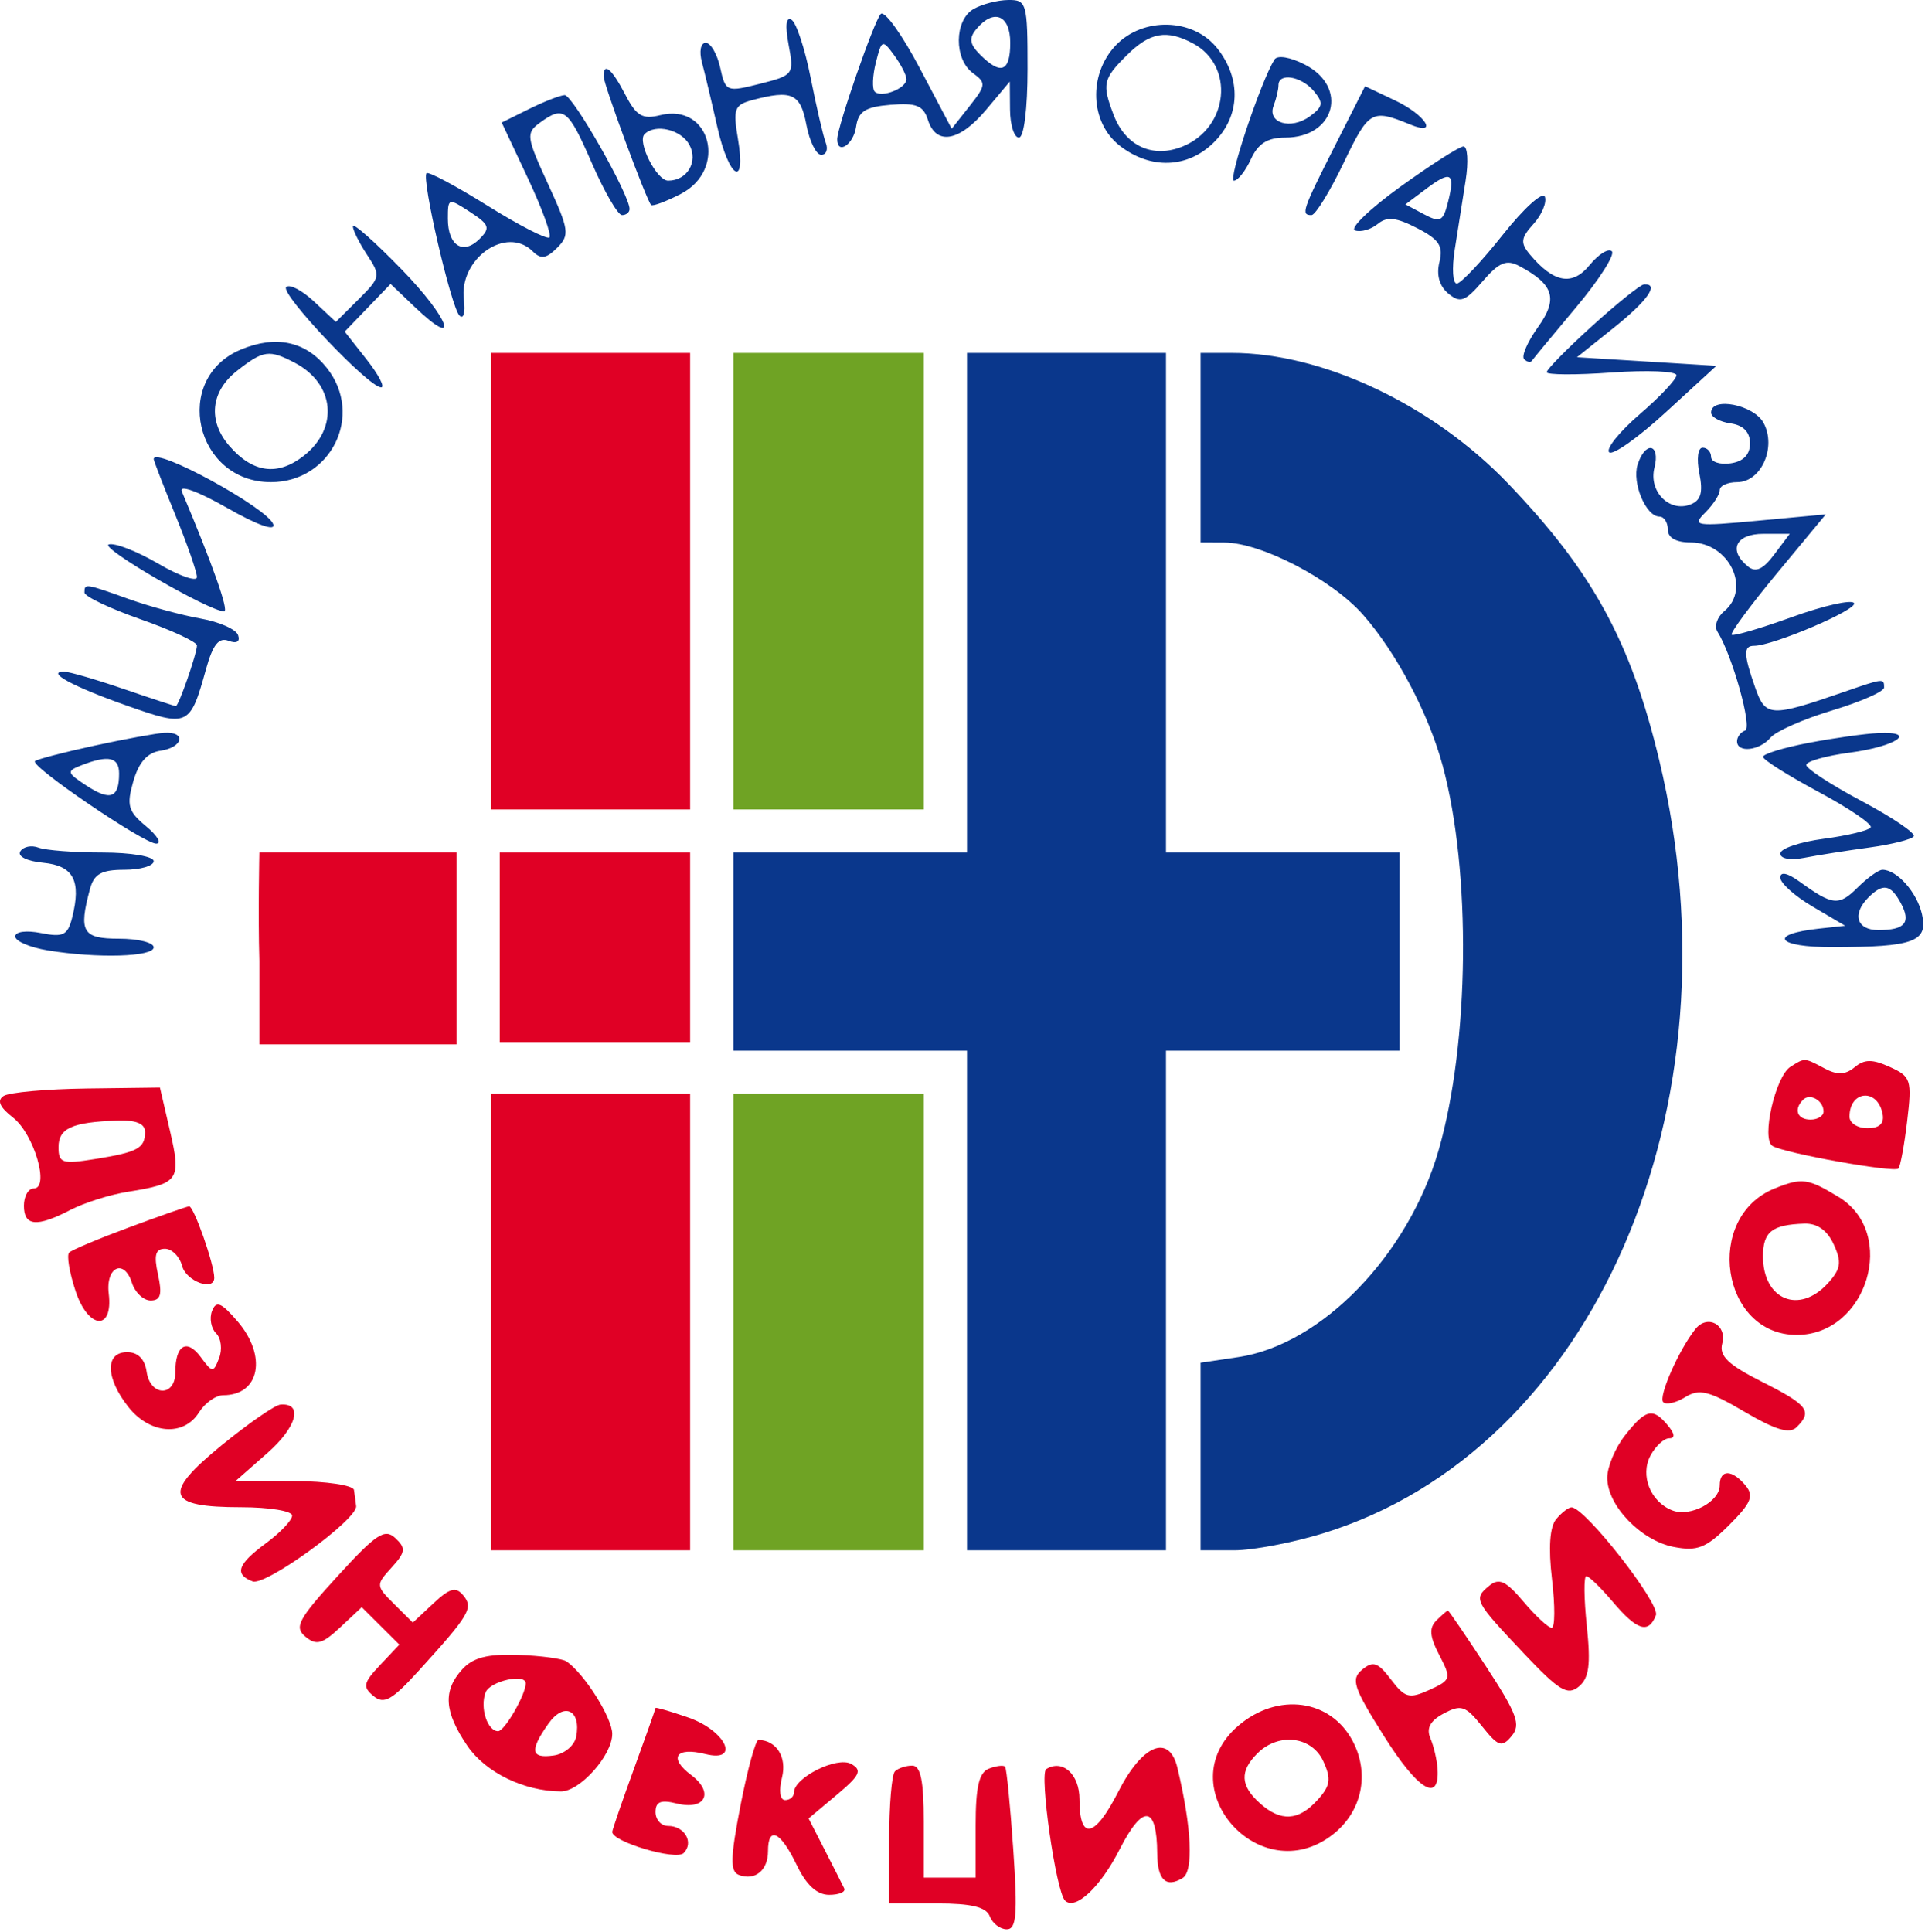 <?xml version="1.0" encoding="UTF-8"?> <svg xmlns="http://www.w3.org/2000/svg" width="588" height="590" viewBox="0 0 588 590" fill="none"> <path d="M366.73 136.742V165.685L373.998 165.711C385.256 165.75 406.822 176.972 416.307 187.728C426.509 199.297 436.367 217.96 440.661 233.844C449.425 266.238 448.878 318.547 439.438 351.302C430.206 383.322 403.701 410.717 378.279 414.514L366.73 416.238V444.882V473.525H377.024C382.685 473.525 394.874 471.199 404.113 468.357C486.853 442.899 532.3 338.391 506.817 232.173C498.127 195.956 486.517 174.699 460.72 147.764C437.651 123.674 404.1 107.8 376.26 107.8H366.73V136.742Z" fill="#0A378A"></path> <path d="M295.373 184.102V260.405H259.694H224.016V290.662V320.92H259.694H295.373V397.222V473.525H325.766H356.158V397.222V320.92H391.837H427.516V290.662V260.405H391.837H356.158V184.102V107.8H325.766H295.373V184.102Z" fill="#0A378C"></path> <path d="M224.016 177.525V247.249H253.087H282.158V177.525V107.8H253.087H224.016V177.525Z" fill="#6FA324"></path> <path d="M224.016 403.8V473.525H253.087H282.158V403.8V334.076H253.087H224.016V403.8Z" fill="#6FA324"></path> <path d="M150.016 177.525V247.249H180.408H210.801V177.525V107.8H180.408H150.016V177.525Z" fill="#E00025"></path> <path d="M79.219 260.405C79.219 260.405 78.799 279.112 79.219 293.48V319H109H139.444V290.749V260.405H110.291C88.567 260.405 79.219 260.405 79.219 260.405Z" fill="#E00025"></path> <path d="M152.658 289.347V318.289H181.73H210.801V289.347V260.405H181.73H152.658V289.347Z" fill="#E00025"></path> <path d="M150.016 403.8V473.525H180.408H210.801V403.8V334.076H180.408H150.016V403.8Z" fill="#E00025"></path> <path d="M39.38 374.908C30.133 378.342 21.911 381.799 21.113 382.596C20.315 383.391 21.2 388.684 23.082 394.362C26.962 406.06 34.605 406.65 33.215 395.141C32.229 386.982 37.9 384.317 40.292 391.816C41.238 394.789 43.812 397.222 46.011 397.222C49.077 397.222 49.6 395.383 48.266 389.329C46.949 383.367 47.47 381.436 50.39 381.436C52.515 381.436 54.878 383.804 55.639 386.698C56.865 391.368 65.444 394.512 65.444 390.292C65.444 386.145 59.157 368.301 57.759 368.472C56.897 368.58 48.628 371.474 39.38 374.908Z" fill="#E00025"></path> <path fill-rule="evenodd" clip-rule="evenodd" d="M1.104 334.752C-1 336.128 -0.12 338.17 3.945 341.33C10.415 346.363 15.275 363.018 10.274 363.018C8.639 363.018 7.301 365.386 7.301 368.28C7.301 374.553 11.223 374.903 21.525 369.554C25.717 367.38 33.579 364.894 39 364.031C54.685 361.534 55.412 360.487 51.923 345.434L48.852 332.187L26.504 332.473C14.212 332.631 2.782 333.657 1.104 334.752ZM28.854 354.049C42.02 351.954 44.301 350.728 44.301 345.761C44.301 343.174 41.571 342.066 35.712 342.274C21.964 342.764 17.873 344.624 17.873 350.391C17.873 355.259 18.967 355.622 28.854 354.049Z" fill="#E00025"></path> <path d="M64.77 400.438C63.914 402.658 64.469 405.724 66.002 407.25C67.535 408.776 67.952 412.175 66.927 414.806C65.151 419.371 64.897 419.358 61.319 414.517C57.042 408.731 53.551 410.82 53.551 419.166C53.551 426.77 45.866 426.562 44.777 418.929C44.235 415.125 42.11 413.009 38.831 413.009C32.036 413.009 32.213 420.902 39.209 429.756C45.771 438.065 56.107 438.865 60.772 431.427C62.587 428.533 65.928 426.165 68.195 426.165C79.383 426.165 81.666 414.151 72.493 403.535C67.527 397.788 66.026 397.186 64.77 400.438Z" fill="#E00025"></path> <path d="M67.635 441.496C49.473 456.351 50.763 460.369 73.695 460.369C82.24 460.369 89.23 461.519 89.23 462.921C89.23 464.326 85.662 468.099 81.301 471.309C72.548 477.753 71.451 480.85 77.149 483.026C81.09 484.531 109.249 464.068 108.787 460.035C108.642 458.772 108.343 456.554 108.126 455.107C107.91 453.66 99.701 452.431 89.891 452.376L72.051 452.278L81.661 443.825C90.662 435.908 92.681 428.517 85.707 429.017C84.01 429.138 75.878 434.755 67.635 441.496Z" fill="#E00025"></path> <path d="M103.121 481.413C91.085 494.589 89.79 497.023 93.287 499.912C96.622 502.667 98.448 502.178 103.908 497.071L110.502 490.903L116.245 496.621L121.988 502.338L116.092 508.584C110.983 513.999 110.716 515.262 114.086 518.046C117.294 520.698 119.731 519.324 128.019 510.189C143.498 493.134 144.685 491.111 141.471 487.259C139.227 484.567 137.367 485.075 132.374 489.743L126.1 495.613L120.384 489.924C114.789 484.352 114.773 484.123 119.612 478.797C123.888 474.093 124.044 472.88 120.767 469.802C117.54 466.768 114.929 468.489 103.121 481.413Z" fill="#E00025"></path> <path fill-rule="evenodd" clip-rule="evenodd" d="M141.204 509.876C135.245 516.433 135.667 522.84 142.748 533.243C148.295 541.394 160.09 547.141 171.359 547.18C177.147 547.201 187.016 536.135 187.016 529.62C187.016 524.731 178.606 511.365 173.085 507.484C171.864 506.624 165.183 505.722 158.237 505.477C148.924 505.148 144.452 506.306 141.204 509.876ZM152.151 528.778C154.133 528.778 160.587 517.614 160.587 514.183C160.587 511.031 149.659 513.489 148.329 516.938C146.538 521.585 148.861 528.778 152.151 528.778ZM169.15 536.198C172.406 535.735 175.49 533.159 176.005 530.472C177.581 522.248 172.247 519.764 167.501 526.51C161.71 534.74 162.128 537.195 169.15 536.198Z" fill="#E00025"></path> <path d="M200.23 521.692C200.23 521.984 197.257 530.383 193.623 540.358C189.989 550.332 187.016 558.973 187.016 559.557C187.016 562.583 206.464 568.353 208.803 566.024C212.041 562.801 209.126 557.72 204.038 557.72C201.942 557.72 200.23 555.815 200.23 553.489C200.23 550.316 201.845 549.661 206.676 550.866C215.463 553.063 218.246 547.525 211.063 542.131C204.117 536.913 206.443 533.511 215.418 535.753C226.368 538.489 221.671 528.544 210.141 524.573C204.691 522.695 200.23 521.4 200.23 521.692Z" fill="#E00025"></path> <path d="M226.199 551.403C223.077 567.45 222.977 571.655 225.681 572.686C230.588 574.562 234.587 571.318 234.587 565.458C234.587 557.581 238.432 559.391 243.306 569.56C246.276 575.767 249.524 578.769 253.264 578.769C256.317 578.769 258.386 577.88 257.863 576.796C257.342 575.712 254.681 570.46 251.951 565.127L246.987 555.431L255.55 548.256C262.728 542.244 263.447 540.71 259.982 538.779C255.685 536.385 242.516 542.96 242.516 547.498C242.516 548.78 241.303 549.827 239.823 549.827C238.239 549.827 237.843 546.998 238.858 542.968C240.428 536.745 237.211 531.591 231.677 531.449C230.802 531.428 228.339 540.408 226.199 551.403Z" fill="#E00025"></path> <path d="M273.35 541.057C272.38 542.02 271.587 551.492 271.587 562.106V581.4H286.205C296.763 581.4 301.248 582.497 302.345 585.347C303.182 587.518 305.511 589.294 307.519 589.294C310.485 589.294 310.86 584.71 309.512 564.956C308.598 551.569 307.472 540.176 307.012 539.634C306.549 539.095 304.337 539.352 302.094 540.21C299.041 541.376 298.016 545.762 298.016 557.639V573.507H290.087H282.158V556.405C282.158 543.907 281.21 539.302 278.635 539.302C276.696 539.302 274.317 540.092 273.35 541.057Z" fill="#E00025"></path> <path d="M341.573 547.293C334.373 561.438 329.73 562.338 329.73 549.59C329.73 541.942 324.6 537.271 319.587 540.355C317.396 541.702 322.549 577.761 325.327 580.527C328.445 583.631 336.118 576.43 341.998 564.877C349.099 550.924 353.391 551.387 353.476 566.116C353.521 574.207 356.164 576.756 361.254 573.625C364.637 571.541 363.997 558.12 359.647 539.96C357.136 529.481 348.949 532.801 341.573 547.293Z" fill="#E00025"></path> <path fill-rule="evenodd" clip-rule="evenodd" d="M378.242 527.12C356.679 545.586 384.757 577.846 407.134 560.32C415.972 553.4 418.44 541.92 413.244 531.92C406.534 519.001 390.32 516.778 378.242 527.12ZM402.419 549.816C406.378 545.459 406.69 543.402 404.206 537.976C400.706 530.33 390.566 529.102 384.096 535.543C378.652 540.965 378.85 545.396 384.778 550.735C391.187 556.51 396.589 556.228 402.419 549.816Z" fill="#E00025"></path> <path d="M438.75 494.966C436.464 497.242 436.681 499.846 439.623 505.511C443.37 512.726 443.249 513.16 436.599 516.178C430.436 518.972 429.136 518.619 424.878 512.997C420.895 507.74 419.407 507.234 416.069 509.992C412.552 512.897 413.387 515.433 422.785 530.354C433.118 546.762 439.741 550.819 439.105 540.352C438.938 537.603 437.955 533.375 436.919 530.954C435.603 527.881 436.845 525.586 441.018 523.363C446.293 520.551 447.673 521.011 452.67 527.252C457.686 533.517 458.733 533.861 461.743 530.249C464.613 526.807 463.387 523.474 453.949 509.053C447.792 499.644 442.535 491.942 442.271 491.942C442.004 491.942 440.421 493.303 438.75 494.966Z" fill="#E00025"></path> <path d="M475.351 464C473.369 466.376 472.928 472.743 474.07 482.418C475.029 490.551 474.979 497.205 473.959 497.205C472.938 497.205 469.072 493.618 465.367 489.235C459.965 482.841 457.89 481.881 454.88 484.367C450.014 488.388 450.313 488.969 465.406 504.969C476.231 516.443 478.811 518.006 482.239 515.173C485.399 512.56 485.939 508.49 484.694 496.623C483.814 488.259 483.75 481.418 484.548 481.418C485.347 481.418 489.002 484.97 492.67 489.311C500.062 498.055 503.58 499.136 505.81 493.35C507.163 489.838 484.202 460.485 480.034 460.403C479.123 460.385 477.016 462.003 475.351 464Z" fill="#E00025"></path> <path d="M496.423 438.36C493.41 442.172 490.944 448.027 490.944 451.368C490.944 459.893 501.257 470.596 511.321 472.52C518.454 473.883 521.126 472.825 528.108 465.873C534.913 459.098 535.828 456.907 533.174 453.726C529.038 448.763 525.301 448.75 525.301 453.699C525.301 458.68 516.334 463.448 510.885 461.366C504.158 458.796 500.895 450.652 504.158 444.582C505.715 441.688 508.281 439.32 509.862 439.32C511.746 439.32 511.601 437.963 509.444 435.374C504.875 429.89 502.723 430.385 496.423 438.36Z" fill="#E00025"></path> <path d="M517.896 405.929C512.816 412.28 506.46 426.704 508.049 428.283C508.947 429.18 511.976 428.488 514.775 426.746C519.043 424.094 521.969 424.818 532.865 431.214C542.387 436.802 546.65 438.063 548.799 435.923C553.704 431.04 552.266 429.156 538.254 422.086C527.833 416.829 525.071 414.172 526.068 410.373C527.577 404.629 521.556 401.356 517.896 405.929Z" fill="#E00025"></path> <path fill-rule="evenodd" clip-rule="evenodd" d="M297.165 22.305C291.358 18.079 291.474 6.176 297.355 2.766C299.9 1.29 304.657 0.048 307.926 0.004C313.603 -0.073 313.873 0.875 313.873 20.974C313.873 33.253 312.771 42.023 311.23 42.023C309.776 42.023 308.555 38.176 308.516 33.471L308.444 24.92L301.248 33.495C293.042 43.275 285.951 44.514 283.432 36.615C282.037 32.235 279.87 31.359 272.023 32.011C264.29 32.65 262.168 34.008 261.491 38.734C260.72 44.154 255.73 47.443 255.73 42.533C255.73 38.805 266.917 6.587 269.013 4.279C270.125 3.056 275.459 10.439 280.869 20.687L290.703 39.32L296.15 32.427C301.195 26.044 301.269 25.294 297.165 22.305ZM232.142 25.586C242.381 23 242.587 22.715 240.885 13.68C239.767 7.75 240.092 5.013 241.794 6.058C243.253 6.955 245.88 14.943 247.629 23.807C249.382 32.672 251.454 41.58 252.233 43.604C253.013 45.63 252.389 47.285 250.846 47.285C249.302 47.285 247.259 43.141 246.305 38.076C244.511 28.551 241.868 27.349 229.79 30.569C224.312 32.029 223.852 33.266 225.398 42.375C228.001 57.722 222.692 54.654 219.092 38.734C217.377 31.135 215.262 22.258 214.398 19C213.513 15.661 214.023 13.08 215.569 13.08C217.075 13.08 219.063 16.49 219.983 20.658C221.613 28.051 221.909 28.172 232.142 25.586ZM299.435 16.748C305.754 23.039 308.587 21.902 308.587 13.08C308.587 4.571 303.539 2.508 298.248 8.855C295.888 11.686 296.158 13.485 299.435 16.748ZM341.98 44.462C332.962 37.402 332.381 22.789 340.761 13.906C349.099 5.071 364.507 5.489 371.823 14.751C379.239 24.134 378.839 35.468 370.813 43.456C362.789 51.447 351.404 51.844 341.98 44.462ZM361.341 44.696C375.351 38.918 377.177 20.055 364.388 13.241C356.32 8.941 351.219 9.868 344.147 16.909C336.913 24.107 336.572 25.678 340.174 35.113C343.827 44.677 352.197 48.466 361.341 44.696ZM267.192 27.999C269.216 30.014 276.873 27.001 276.873 24.191C276.873 22.973 275.187 19.682 273.122 16.874C269.52 11.97 269.304 12.059 267.52 19.127C266.502 23.171 266.352 27.165 267.192 27.999ZM376.9 55.178C374.986 55.178 385.127 24.891 389.284 18.198C390.175 16.764 394.073 17.406 398.595 19.734C411.957 26.615 407.797 42.023 392.574 42.023C387.183 42.023 384.281 43.846 382.106 48.6C380.452 52.218 378.107 55.178 376.9 55.178ZM198.887 62.608C197.444 61.166 184.373 25.754 184.373 23.292C184.373 18.874 186.899 21.013 190.996 28.896C194.394 35.439 196.252 36.534 201.668 35.179C217.028 31.343 222.34 51.823 207.913 59.251C203.417 61.566 199.355 63.077 198.887 62.608ZM400.07 35.55C404.124 32.598 404.314 31.424 401.325 27.835C397.514 23.265 390.516 22.089 390.516 26.02C390.516 27.349 389.852 30.156 389.044 32.258C386.993 37.578 394.29 39.757 400.07 35.55ZM400.601 65.703C397.289 65.703 397.773 64.269 407.705 44.635L416.963 26.331L426.205 30.717C435.444 35.103 439.551 41.638 430.819 38.06C418.971 33.203 418.131 33.684 410.414 49.755C406.204 58.527 401.787 65.703 400.601 65.703ZM153.253 37.434L161.546 33.319C166.105 31.056 171.026 29.133 172.48 29.046C174.89 28.901 192.301 59.459 192.301 63.834C192.301 64.861 191.268 65.703 190.005 65.703C188.741 65.703 184.611 58.599 180.829 49.916C173.548 33.203 172.223 32.166 164.927 37.476C160.613 40.617 160.767 41.775 167.376 56.149C173.854 70.239 174.079 71.814 170.167 75.711C166.843 79.021 165.212 79.253 162.72 76.772C154.672 68.76 140.084 79.061 141.701 91.614C142.195 95.45 141.593 97.61 140.361 96.407C137.808 93.916 128.677 54.497 130.284 52.897C130.863 52.321 139.256 56.791 148.935 62.832C158.613 68.873 167.117 73.233 167.834 72.52C168.55 71.807 165.563 63.621 161.195 54.328L153.253 37.434ZM204.091 55.178C209.9 55.178 213.344 49.384 210.585 44.251C208.074 39.578 200.18 37.689 196.884 40.97C194.548 43.293 200.576 55.178 204.091 55.178ZM413.91 70.396C412.142 69.81 418.345 63.813 427.695 57.07C437.046 50.326 445.738 44.775 447.015 44.73C448.291 44.688 448.587 49.39 447.675 55.178C447.238 57.956 446.666 61.581 446.088 65.241L446.016 65.703L445.944 66.156C445.366 69.818 444.794 73.447 444.356 76.227C443.444 82.015 443.74 86.686 445.017 86.604C446.293 86.522 452.617 79.803 459.074 71.667C465.528 63.532 471.3 58.338 471.9 60.127C472.497 61.914 470.917 65.653 468.387 68.436C464.55 72.656 464.36 74.185 467.238 77.637C474.553 86.412 480.272 87.459 485.545 80.984C488.264 77.645 491.327 75.743 492.35 76.758C493.376 77.774 488.46 85.47 481.43 93.861C474.4 102.251 468.313 109.61 467.904 110.213C467.494 110.815 466.434 110.587 465.549 109.705C464.664 108.824 466.559 104.44 469.759 99.965C475.999 91.243 474.672 86.901 464.04 81.237C460.16 79.168 457.887 80.121 452.892 85.899C447.509 92.132 446.021 92.663 442.379 89.653C439.667 87.412 438.692 83.954 439.673 80.063C440.91 75.153 439.591 73.143 432.849 69.675C426.429 66.368 423.639 66.079 420.808 68.418C418.781 70.091 415.676 70.983 413.91 70.396ZM434.947 65.437C439.94 68.097 440.799 67.66 442.305 61.69C444.557 52.752 443.238 51.955 435.634 57.667L429.294 62.427L434.947 65.437ZM136.801 66.802C136.801 75.017 141.445 77.995 146.464 72.999C149.86 69.615 149.508 68.607 143.567 64.732C136.939 60.409 136.801 60.451 136.801 66.802ZM112.114 77.814C109.704 74.148 107.754 70.22 107.783 69.083C107.812 67.947 114.501 73.875 122.649 82.257C137.369 97.402 140.845 107.269 126.708 93.784L119.311 86.73L112.305 94.011L105.296 101.294L111.99 109.808C115.672 114.494 117.664 118.325 116.42 118.325C112.609 118.325 85.451 89.635 87.414 87.683C88.424 86.678 92.251 88.662 95.919 92.09L102.589 98.328L109.545 91.403C116.24 84.736 116.338 84.228 112.114 77.814ZM472.444 113.686C472.444 112.849 478.689 106.5 486.319 99.578C493.949 92.656 501.087 86.936 502.176 86.87C506.965 86.583 503.323 91.803 492.926 100.125L481.694 109.116L502.985 110.431L524.276 111.747L508.844 125.913C500.355 133.701 492.559 139.205 491.518 138.142C490.476 137.079 494.676 131.856 500.855 126.536C507.034 121.219 512.087 115.854 512.087 114.617C512.087 113.381 503.167 113.007 492.266 113.789C481.364 114.57 472.444 114.523 472.444 113.686ZM82.75 147.267C59.561 147.267 52.396 115.638 73.576 106.774C84.288 102.288 93.403 104.248 99.862 112.42C111.213 126.789 101.157 147.267 82.75 147.267ZM92.779 139.229C103.557 130.788 102.262 117.217 90.065 110.826C82.213 106.711 80.453 106.953 72.408 113.255C64.329 119.58 63.414 128.56 70.069 136.221C77.237 144.475 84.8 145.478 92.779 139.229ZM528.605 129.323C525.333 128.862 522.658 127.381 522.658 126.034C522.658 121.058 535.704 123.618 538.695 129.181C542.697 136.627 537.961 147.267 530.643 147.267C527.706 147.267 525.301 148.367 525.301 149.711C525.301 151.053 523.311 154.134 520.88 156.555C516.746 160.67 517.801 160.83 537.078 159.033L557.697 157.11L542.853 175.025C534.691 184.879 528.43 193.356 528.943 193.869C529.456 194.38 537.784 191.941 547.448 188.446C557.113 184.955 565.613 183.05 566.334 184.216C567.547 186.168 541.56 197.258 535.772 197.258C532.495 197.258 532.567 199.842 536.126 210.008C539.29 219.044 540.794 219.117 563.295 211.329C575.365 207.151 575.516 207.133 575.516 209.998C575.516 211.216 568.367 214.366 559.627 217.002C550.887 219.636 542.416 223.374 540.804 225.311C537.469 229.313 530.587 230.057 530.587 226.419C530.587 225.093 531.702 223.614 533.066 223.13C535.342 222.325 529.096 200.039 524.609 192.951C523.568 191.306 524.487 188.499 526.652 186.71C535.001 179.814 528.124 165.685 516.421 165.685C511.981 165.685 509.444 164.251 509.444 161.738C509.444 159.567 508.297 157.791 506.894 157.791C502.763 157.791 498.442 147.498 500.226 141.905C502.557 134.595 507.224 135.461 505.361 142.857C503.537 150.085 509.872 156.571 516.339 154.097C519.55 152.871 520.256 150.432 519.083 144.596C518.195 140.173 518.631 136.742 520.082 136.742C521.498 136.742 522.658 138.008 522.658 139.558C522.658 141.105 525.333 141.992 528.605 141.531C532.508 140.979 534.551 138.882 534.551 135.427C534.551 131.972 532.508 129.875 528.605 129.323ZM53.551 157.286C49.917 148.382 46.944 140.71 46.944 140.237C46.944 136.174 81.904 155.242 83.474 160.159C84.182 162.38 78.555 160.37 69.303 155.1C60.433 150.048 54.624 147.938 55.536 150.103C64.924 172.349 70 186.734 68.465 186.734C63.906 186.734 30.305 167.261 33.204 166.298C34.983 165.708 41.777 168.337 48.3 172.144C54.822 175.949 60.158 177.804 60.158 176.267C60.158 174.73 57.185 166.19 53.551 157.286ZM533.891 172.999C536.285 174.951 538.502 173.954 541.943 169.374L546.69 163.054H538.64C530.185 163.054 527.809 168.034 533.891 172.999ZM42.98 189.167C33.532 185.847 25.801 182.163 25.801 180.985C25.801 178.159 25.923 178.177 39.343 182.971C45.705 185.244 55.573 187.925 61.271 188.931C66.972 189.933 72.125 192.219 72.725 194.009C73.399 196.019 72.276 196.674 69.792 195.724C66.85 194.601 65.013 196.9 62.962 204.273C58.047 221.959 57.568 222.18 38.696 215.515C22.268 209.714 13.85 205.151 19.572 205.151C21.089 205.151 29.245 207.519 37.694 210.414C46.143 213.308 53.35 215.676 53.707 215.676C54.571 215.676 60.158 199.637 60.158 197.155C60.158 196.082 52.428 192.488 42.98 189.167ZM10.674 232.489C11.229 231.939 19.318 229.823 28.653 227.792C37.985 225.761 47.705 223.98 50.248 223.832C57.008 223.448 55.911 228.316 49.014 229.305C45.01 229.881 42.385 232.833 40.72 238.64C38.611 245.997 39.129 247.831 44.597 252.364C48.067 255.242 49.479 257.637 47.732 257.687C44.098 257.787 9.141 234.017 10.674 232.489ZM538.518 231.176C538.518 230.292 544.761 228.376 552.391 226.916C560.021 225.456 569.606 224.106 573.689 223.914C586.021 223.34 579.231 228.01 565.002 229.892C557.703 230.855 551.73 232.552 551.73 233.662C551.73 234.772 559.362 239.743 568.689 244.702C578.016 249.664 585.165 254.498 584.578 255.445C583.991 256.392 577.847 257.939 570.922 258.884C564.001 259.831 555.065 261.244 551.069 262.028C546.864 262.854 543.801 262.296 543.801 260.705C543.801 259.192 549.774 257.166 557.074 256.203C564.376 255.237 570.83 253.674 571.417 252.727C572.003 251.783 564.844 246.907 555.504 241.892C546.164 236.88 538.521 232.057 538.518 231.176ZM26.499 240.024C33.722 244.734 36.373 243.731 36.373 236.285C36.373 231.236 33.109 230.523 24.821 233.767C20.246 235.556 20.373 236.027 26.499 240.024ZM13.176 263.523C8.245 263.049 5.258 261.565 6.197 260.055C7.098 258.602 9.598 258.087 11.749 258.91C13.9 259.731 22.701 260.405 31.304 260.405C39.97 260.405 46.944 261.578 46.944 263.036C46.944 264.483 42.919 265.667 38.003 265.667C30.963 265.667 28.722 266.927 27.466 271.587C23.957 284.632 25.183 286.716 36.373 286.716C42.187 286.716 46.944 287.9 46.944 289.347C46.944 292.283 29.736 292.786 14.569 290.289C9.12 289.392 4.658 287.481 4.658 286.042C4.658 284.543 8.025 284.098 12.555 285C19.31 286.345 20.682 285.661 22.038 280.275C24.882 269.003 22.453 264.414 13.176 263.523ZM553.712 276.939C548.262 273.731 543.801 269.737 543.801 268.066C543.801 266.141 545.982 266.604 549.748 269.329C559.78 276.594 561.701 276.789 567.384 271.132C570.402 268.127 573.835 265.667 575.011 265.667C579.424 265.667 585.508 272.487 587.065 279.18C589.036 287.65 584.702 289.257 559.791 289.31C542.657 289.347 539.781 285.356 555.694 283.63L563.623 282.769L553.712 276.939ZM573.753 284.085C581.922 284.085 583.819 281.806 580.616 275.847C577.543 270.129 575.161 269.703 570.758 274.086C565.637 279.186 567.106 284.085 573.753 284.085Z" fill="#0A378C"></path> <path fill-rule="evenodd" clip-rule="evenodd" d="M542.102 362.997C520.288 371.759 525.69 407.747 548.82 407.747C570.341 407.747 579.805 376.647 561.641 365.62C552.198 359.89 550.427 359.65 542.102 362.997ZM558.348 391.95C562.307 387.593 562.618 385.535 560.134 380.11C558.155 375.782 555.081 373.613 551.125 373.75C541.23 374.092 538.516 376.247 538.516 383.759C538.516 397.02 549.584 401.59 558.348 391.95Z" fill="#E00025"></path> <path fill-rule="evenodd" clip-rule="evenodd" d="M546.915 325.838C542.295 328.753 537.942 347.884 541.412 350.02C545.022 352.238 578.539 358.253 579.879 356.922C580.476 356.324 581.684 349.805 582.561 342.43C584.057 329.848 583.732 328.832 577.27 325.901C571.927 323.475 569.522 323.493 566.514 325.977C563.681 328.319 561.22 328.422 557.359 326.364L556.944 326.143C553.748 324.439 552.343 323.69 551.016 323.809C549.975 323.903 548.982 324.531 547.21 325.651L546.915 325.838ZM553.051 341.969C555.232 341.969 557.016 340.856 557.016 339.493C557.016 336.175 552.887 333.8 550.776 335.902C547.8 338.864 548.965 341.969 553.051 341.969ZM570.423 344.6C574.117 344.6 575.624 343.172 575.048 340.214C573.504 332.289 564.944 333.034 564.944 341.093C564.944 343.022 567.41 344.6 570.423 344.6Z" fill="#E00025"></path> </svg> 